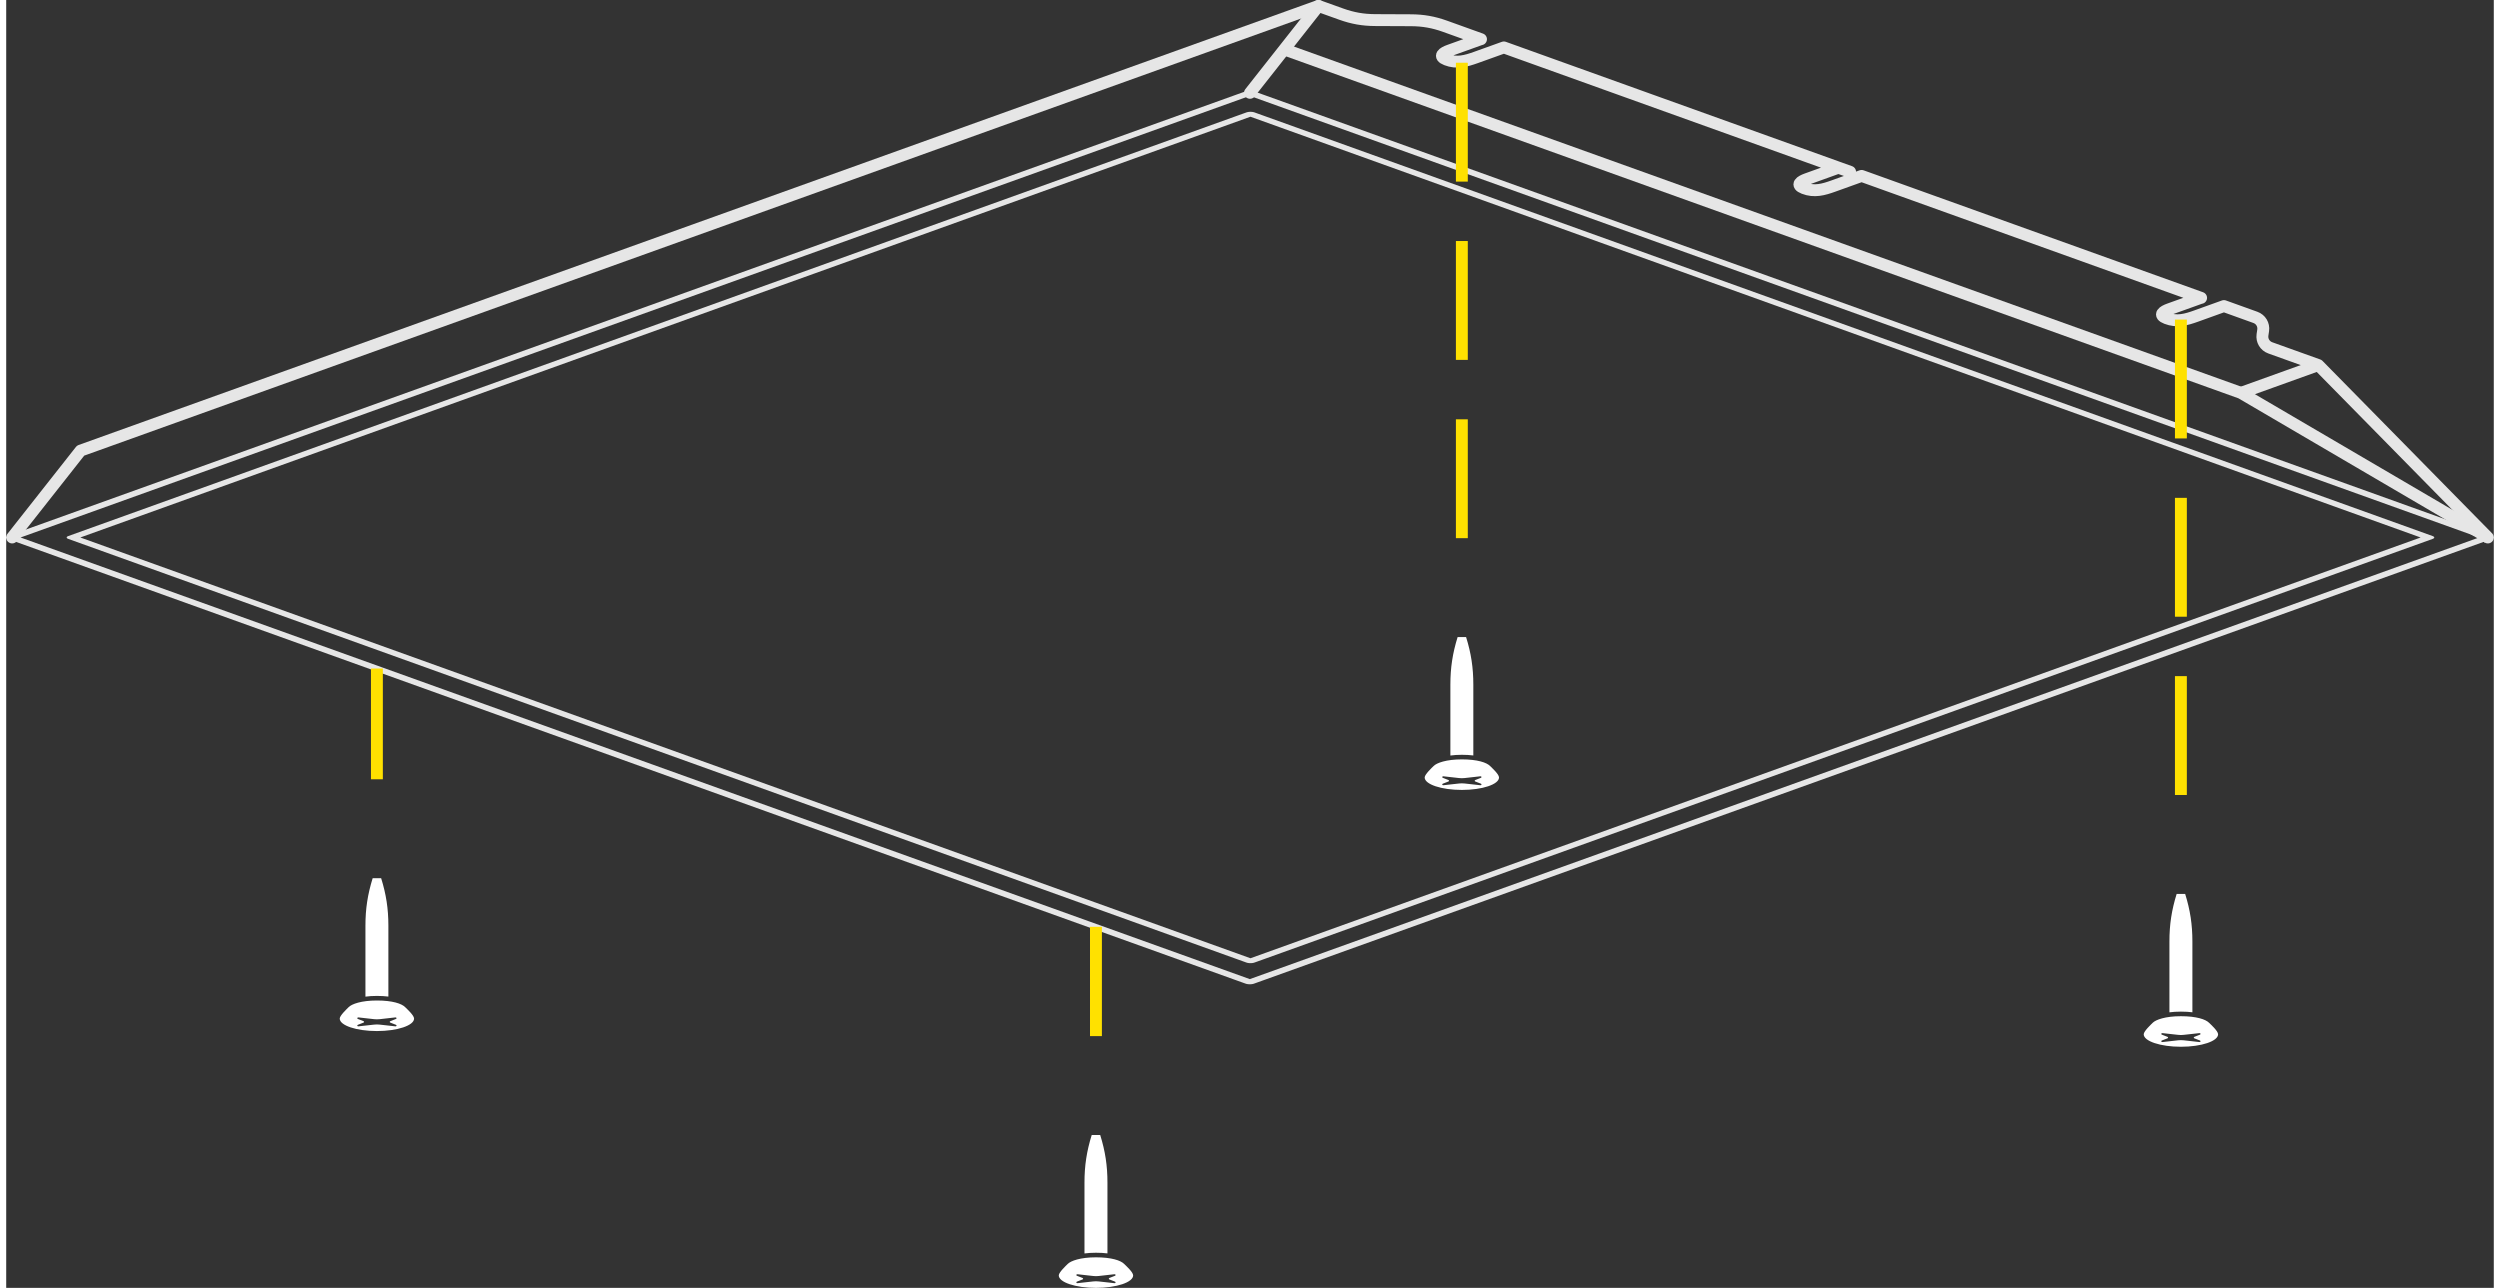 <?xml version="1.0" encoding="UTF-8"?> <!-- Creator: CorelDRAW 2017 --> <svg xmlns="http://www.w3.org/2000/svg" xmlns:xlink="http://www.w3.org/1999/xlink" xml:space="preserve" width="165px" height="85px" style="shape-rendering:geometricPrecision; text-rendering:geometricPrecision; image-rendering:optimizeQuality; fill-rule:evenodd; clip-rule:evenodd" viewBox="0 0 106.254 55.01"><rect x="0" y="0" width="106.254" height="55.01" fill="#333333" stroke="none"/> <defs> <style type="text/css"> <![CDATA[ .str1 {stroke:#E6E6E6;stroke-width:0.508;stroke-miterlimit:22.926} .str0 {stroke:#E6E6E6;stroke-width:0.508;stroke-linecap:round;stroke-linejoin:round;stroke-miterlimit:22.926} .str2 {stroke:#FFE100;stroke-width:0.508;stroke-miterlimit:22.926;stroke-dasharray:5.077 2.538} .fil0 {fill:none} .fil1 {fill:white} ]]> </style> </defs> <g id="Слой_x0020_1">  <g id="_1949986665360"> <rect class="fil0 str0" transform="matrix(0.707 -0.254 0.707 0.254 0.254 22.958)" width="74.774" height="74.774"></rect> <rect class="fil0 str0" transform="matrix(0.673 -0.242 0.673 0.242 2.824 22.958)" width="74.774" height="74.774"></rect> <polyline class="fil0 str0" points="0.254,22.958 3.178,19.247 56.051,0.254 "></polyline> <line class="fil0 str1" x1="98.758" y1="15.594" x2="95.454" y2="16.782"></line> <polyline class="fil0 str1" points="54.589,2.11 95.454,16.782 106,22.958 "></polyline> <path class="fil0 str0" d="M106 22.958l-7.242 -7.364 -2.051 -0.736c-0.231,-0.083 -0.368,-0.312 -0.333,-0.554l0.029 -0.194c0.035,-0.242 -0.102,-0.471 -0.333,-0.554l-1.343 -0.483 -1.192 0.429c-0.424,0.152 -0.817,0.264 -1.262,0.091 -0.373,-0.143 -0.133,-0.296 0.111,-0.384l1.36 -0.488 0.008 0.002 -14.501 -5.209 -1.203 0.432c-0.424,0.153 -0.817,0.265 -1.262,0.092 -0.373,-0.144 -0.133,-0.296 0.111,-0.384l1.36 -0.489 0.502 0.173 -14.788 -5.312 -1.191 0.428c-0.425,0.152 -0.818,0.265 -1.263,0.092 -0.373,-0.144 -0.133,-0.297 0.112,-0.385l1.359 -0.488 0.006 0.002 -1.546 -0.556c-0.484,-0.173 -0.924,-0.251 -1.438,-0.254l-1.548 -0.007c-0.514,-0.003 -0.953,-0.081 -1.438,-0.255l-0.973 -0.349 -2.924 3.711"></path> </g> <path class="fil1" d="M63.764 33.208c0,0.294 -0.711,0.533 -1.588,0.533 -0.877,0 -1.588,-0.239 -1.588,-0.533 0,-0.128 0.307,-0.414 0.383,-0.49 0.133,-0.133 0.54,-0.282 1.205,-0.282 0.666,0 1.058,0.134 1.205,0.282 0.069,0.069 0.383,0.35 0.383,0.49zm-1.769 -5.996l0.362 0c0.215,0.691 0.309,1.308 0.309,2.031l0 3.025c-0.143,-0.018 -0.306,-0.028 -0.49,-0.028 -0.183,0 -0.346,0.011 -0.49,0.031l0 -3.028c0,-0.723 0.094,-1.34 0.309,-2.031zm-0.609 5.946l0.669 0.075c0.084,0.009 0.158,0.009 0.242,0l0.669 -0.075c0.021,-0.002 0.041,0.008 0.048,0.024 0.006,0.016 -0.004,0.033 -0.022,0.041l-0.243 0.095c-0.015,0.007 -0.025,0.018 -0.025,0.031 0,0.014 0.009,0.025 0.025,0.031l0.243 0.095c0.018,0.008 0.028,0.025 0.022,0.041 -0.007,0.016 -0.027,0.027 -0.048,0.024l-0.669 -0.074c-0.084,-0.009 -0.158,-0.009 -0.242,0l-0.669 0.074c-0.021,0.003 -0.041,-0.008 -0.047,-0.024 -0.006,-0.016 0.003,-0.033 0.022,-0.041l0.243 -0.095c0.014,-0.006 0.024,-0.017 0.024,-0.031 0,-0.013 -0.009,-0.024 -0.024,-0.031l-0.243 -0.095c-0.019,-0.008 -0.028,-0.025 -0.022,-0.041 0.006,-0.016 0.026,-0.026 0.047,-0.024z"></path> <path class="fil1" d="M17.422 43.507c0,0.294 -0.711,0.533 -1.588,0.533 -0.877,0 -1.588,-0.239 -1.588,-0.533 0,-0.128 0.307,-0.414 0.383,-0.49 0.133,-0.133 0.54,-0.282 1.205,-0.282 0.666,0 1.058,0.134 1.205,0.282 0.069,0.069 0.383,0.35 0.383,0.49zm-1.769 -5.996l0.362 0c0.215,0.691 0.309,1.308 0.309,2.031l0 3.025c-0.143,-0.018 -0.306,-0.028 -0.49,-0.028 -0.183,0 -0.346,0.011 -0.49,0.031l0 -3.028c0,-0.723 0.094,-1.34 0.309,-2.031zm-0.609 5.946l0.669 0.075c0.084,0.009 0.158,0.009 0.242,0l0.669 -0.075c0.021,-0.002 0.041,0.009 0.048,0.025 0.006,0.016 -0.004,0.032 -0.023,0.04l-0.242 0.096c-0.015,0.006 -0.025,0.017 -0.025,0.031 0,0.013 0.009,0.024 0.025,0.03l0.242 0.095c0.019,0.008 0.029,0.025 0.023,0.041 -0.007,0.016 -0.027,0.027 -0.048,0.024l-0.669 -0.074c-0.084,-0.009 -0.158,-0.009 -0.242,0l-0.669 0.074c-0.021,0.003 -0.041,-0.008 -0.048,-0.024 -0.005,-0.016 0.004,-0.033 0.023,-0.041l0.243 -0.095c0.014,-0.006 0.024,-0.017 0.024,-0.03 0,-0.014 -0.009,-0.025 -0.024,-0.031l-0.243 -0.096c-0.019,-0.008 -0.028,-0.024 -0.023,-0.04 0.007,-0.016 0.027,-0.027 0.048,-0.025z"></path> <path class="fil1" d="M94.478 44.178c0,0.294 -0.711,0.533 -1.589,0.533 -0.877,0 -1.588,-0.239 -1.588,-0.533 0,-0.129 0.307,-0.414 0.383,-0.49 0.134,-0.133 0.54,-0.282 1.205,-0.282 0.666,0 1.058,0.134 1.205,0.282 0.069,0.069 0.384,0.35 0.384,0.49zm-1.77 -5.996l0.363 0c0.215,0.691 0.309,1.308 0.309,2.031l0 3.025c-0.143,-0.018 -0.306,-0.028 -0.491,-0.028 -0.183,0 -0.346,0.011 -0.49,0.03l0 -3.027c0,-0.723 0.094,-1.34 0.309,-2.031zm-0.608 5.946l0.668 0.074c0.085,0.01 0.158,0.01 0.243,0l0.668 -0.074c0.022,-0.002 0.042,0.008 0.048,0.024 0.006,0.016 -0.003,0.033 -0.022,0.041l-0.243 0.095c-0.015,0.006 -0.024,0.018 -0.024,0.031 0,0.013 0.009,0.025 0.024,0.031l0.243 0.095c0.019,0.008 0.028,0.025 0.022,0.041 -0.006,0.016 -0.026,0.027 -0.048,0.024l-0.668 -0.075c-0.085,-0.009 -0.158,-0.009 -0.243,0l-0.668 0.075c-0.022,0.003 -0.042,-0.008 -0.048,-0.024 -0.006,-0.016 0.003,-0.033 0.022,-0.041l0.243 -0.095c0.015,-0.006 0.024,-0.018 0.024,-0.031 0,-0.013 -0.009,-0.025 -0.024,-0.031l-0.243 -0.095c-0.019,-0.008 -0.028,-0.025 -0.022,-0.041 0.006,-0.016 0.026,-0.026 0.048,-0.024z"></path> <path class="fil1" d="M48.136 54.477c0,0.294 -0.711,0.533 -1.589,0.533 -0.877,0 -1.588,-0.239 -1.588,-0.533 0,-0.129 0.307,-0.414 0.383,-0.49 0.134,-0.133 0.54,-0.282 1.205,-0.282 0.666,0 1.058,0.134 1.205,0.282 0.069,0.069 0.384,0.35 0.384,0.49zm-1.77 -5.996l0.363 0c0.215,0.691 0.309,1.308 0.309,2.031l0 3.025c-0.143,-0.018 -0.307,-0.028 -0.491,-0.028 -0.183,0 -0.346,0.011 -0.49,0.03l0 -3.027c0,-0.723 0.094,-1.34 0.309,-2.031zm-0.608 5.946l0.668 0.075c0.085,0.009 0.158,0.009 0.242,0l0.669 -0.075c0.021,-0.002 0.041,0.008 0.048,0.024 0.006,0.016 -0.003,0.033 -0.022,0.041l-0.243 0.095c-0.015,0.006 -0.024,0.018 -0.024,0.031 0,0.014 0.009,0.025 0.024,0.031l0.243 0.095c0.019,0.008 0.028,0.025 0.022,0.041 -0.007,0.016 -0.027,0.027 -0.048,0.024l-0.669 -0.074c-0.084,-0.01 -0.157,-0.01 -0.242,0l-0.668 0.074c-0.022,0.003 -0.042,-0.008 -0.048,-0.024 -0.006,-0.016 0.003,-0.033 0.022,-0.041l0.243 -0.095c0.015,-0.006 0.024,-0.017 0.024,-0.031 0,-0.013 -0.009,-0.025 -0.024,-0.031l-0.243 -0.095c-0.019,-0.008 -0.028,-0.025 -0.022,-0.041 0.006,-0.016 0.026,-0.026 0.048,-0.024z"></path> <line class="fil0 str2" x1="62.176" y1="22.987" x2="62.176" y2="2.546"></line> <line class="fil0 str2" x1="15.834" y1="33.286" x2="15.834" y2="28.555"></line> <line class="fil0 str2" x1="92.889" y1="33.957" x2="92.889" y2="13.516"></line> <line class="fil0 str2" x1="46.547" y1="44.256" x2="46.547" y2="39.587"></line> </g> </svg> 